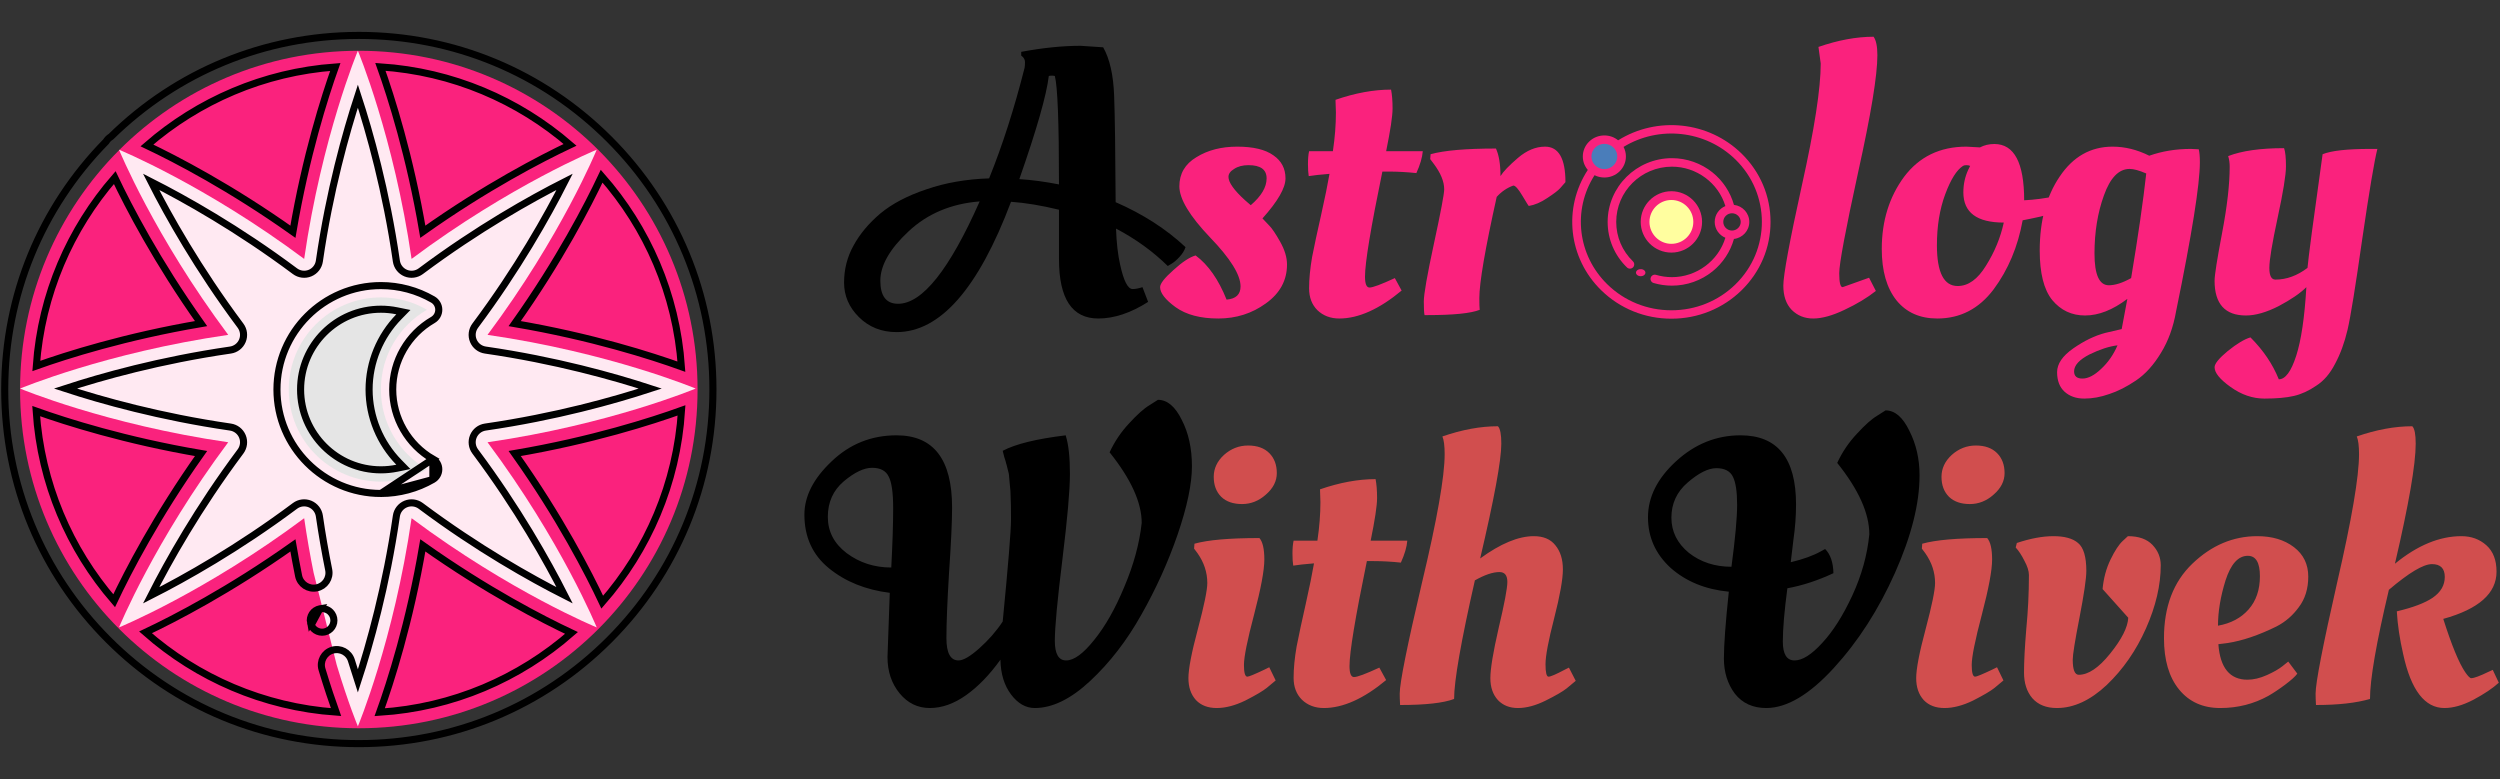 <svg xmlns="http://www.w3.org/2000/svg" width="1059" height="330" viewBox="0 0 1059 330" fill="none"><rect x="0" y="0" width="1059" height="330" fill="#333333" stroke="none"/><path d="M151.996 308.489C231.245 308.489 295.489 244.245 295.489 164.996C295.489 85.748 231.245 21.504 151.996 21.504C72.748 21.504 8.504 85.748 8.504 164.996C8.504 244.245 72.748 308.489 151.996 308.489Z" fill="#FA227D"></path><path d="M294.683 164.593C294.683 164.593 258.281 149.352 206.512 141.845C237.81 99.931 252.772 63.414 252.772 63.414C252.772 63.414 216.256 78.376 174.341 109.674C166.835 57.906 151.593 21.504 151.593 21.504C151.593 21.504 136.352 57.906 128.845 109.674C86.932 78.376 50.414 63.414 50.414 63.414C50.414 63.414 65.377 99.931 96.675 141.846C44.906 149.352 8.504 164.593 8.504 164.593C8.504 164.593 44.906 179.835 96.674 187.342C65.377 229.256 50.414 265.773 50.414 265.773C50.414 265.773 86.93 250.811 128.845 219.513C130.021 227.627 131.388 235.363 132.857 242.642L142.627 281.667C147.563 298.057 151.593 307.683 151.593 307.683C151.593 307.683 166.835 271.281 174.342 219.512C216.256 250.81 252.773 265.772 252.773 265.772C252.773 265.772 237.811 229.256 206.513 187.341C258.281 179.835 294.683 164.593 294.683 164.593Z" fill="#FFE9F2"></path><path d="M161.35 165C161.35 150.558 169.201 137.958 180.862 131.21C175.121 127.887 168.46 125.976 161.35 125.976C139.797 125.976 122.325 143.448 122.325 165.001C122.325 186.553 139.797 204.025 161.35 204.025C168.46 204.025 175.121 202.114 180.862 198.792C169.201 192.042 161.35 179.442 161.35 165Z" fill="#E5E5E5"></path><path d="M135.458 257.903L135.447 257.905C135.15 257.961 134.842 258.057 134.532 258.186L134.524 258.189L134.524 258.189C134.22 258.314 133.93 258.469 133.661 258.648L133.651 258.655L133.651 258.655C133.384 258.83 133.132 259.037 132.901 259.267C132.671 259.497 132.464 259.75 132.29 260.016L132.286 260.022L132.282 260.028C132.103 260.296 131.948 260.585 131.825 260.888L131.821 260.898L131.821 260.898C131.698 261.192 131.602 261.507 131.535 261.835C131.47 262.159 131.435 262.488 131.435 262.805C131.435 263.121 131.47 263.45 131.536 263.775L135.458 257.903ZM135.458 257.903L135.469 257.901M135.458 257.903L135.469 257.901M135.469 257.901C137.083 257.573 138.818 258.108 139.978 259.267L139.98 259.269C140.91 260.195 141.444 261.489 141.444 262.805C141.444 263.136 141.413 263.465 141.35 263.774C141.283 264.102 141.188 264.418 141.065 264.712L141.065 264.712L141.061 264.722C140.937 265.023 140.784 265.311 140.605 265.579C140.418 265.857 140.207 266.113 139.977 266.342C139.047 267.272 137.757 267.809 136.439 267.809C136.122 267.809 135.793 267.774 135.469 267.708L135.458 267.706L135.447 267.704C135.151 267.649 134.843 267.553 134.53 267.423L134.53 267.423L134.522 267.419C134.22 267.295 133.931 267.141 133.662 266.962L133.656 266.958L133.65 266.954C133.384 266.78 133.132 266.573 132.901 266.342C132.671 266.112 132.464 265.86 132.29 265.593L132.29 265.593L132.283 265.583C132.103 265.313 131.948 265.023 131.825 264.722L131.825 264.722M135.469 257.901L131.825 264.722M131.825 264.722L131.821 264.712M131.825 264.722L131.821 264.712M131.821 264.712C131.697 264.417 131.602 264.101 131.536 263.775L131.821 264.712Z" stroke="black" stroke-width="3"></path><path d="M258.066 58.934C229.735 30.602 192.066 15 152 15C151.883 15 151.767 15.004 151.651 15.005C151.631 15.004 151.613 15 151.593 15C151.566 15 151.541 15.006 151.514 15.006C112.121 15.13 75.081 30.345 46.988 57.905C46.571 58.164 46.172 58.457 45.815 58.815C45.459 59.171 45.165 59.571 44.906 59.986C17.345 88.081 2.13 125.121 2.006 164.514C2.006 164.541 2 164.567 2 164.593C2 164.613 2.004 164.631 2.005 164.651C2.005 164.767 2 164.883 2 165C2 205.066 17.602 242.735 45.934 271.066C74.265 299.396 111.934 315 152 315C192.066 315 229.735 299.398 258.066 271.066C286.398 242.735 302 205.066 302 165C302 124.934 286.398 87.265 258.066 58.934ZM255.116 255.085C249.481 243.096 237.315 219.322 218.025 192.11C250.832 186.52 276.206 178.337 288.699 173.838C286.715 204.836 274.381 233.062 255.116 255.085ZM15.32 174.137C28.087 178.692 53.067 186.643 85.162 192.111C66.191 218.874 54.109 242.313 48.354 254.484C29.452 232.62 17.345 204.734 15.32 174.137ZM48.604 75.23C54.455 87.544 66.463 110.696 85.162 137.077C53.111 142.537 28.155 150.473 15.373 155.033C17.57 124.626 29.731 96.939 48.604 75.23ZM139.232 241.356C137.703 233.777 136.374 226.114 135.282 218.579C134.953 216.309 133.453 214.382 131.334 213.503C129.215 212.625 126.791 212.929 124.954 214.301C100.833 232.312 78.372 244.891 64.007 252.179C71.295 237.814 83.874 215.354 101.885 191.233C103.257 189.396 103.56 186.971 102.683 184.853C101.806 182.735 99.877 181.235 97.607 180.905C67.809 176.583 43.027 169.595 27.717 164.59C43.009 159.589 67.762 152.609 97.607 148.281C99.876 147.952 101.805 146.453 102.683 144.333C103.56 142.215 103.257 139.79 101.885 137.953C83.874 113.832 71.295 91.372 64.007 77.007C78.372 84.295 100.832 96.874 124.954 114.885C126.791 116.257 129.216 116.56 131.334 115.683C133.453 114.806 134.953 112.877 135.282 110.607C139.603 80.808 146.592 56.027 151.597 40.717C156.597 56.009 163.578 80.762 167.905 110.607C168.235 112.877 169.734 114.804 171.853 115.683C173.971 116.56 176.397 116.257 178.234 114.885C202.354 96.874 224.815 84.295 239.18 77.007C231.892 91.372 219.314 113.832 201.302 137.953C199.93 139.791 199.627 142.215 200.505 144.333C201.382 146.452 203.311 147.952 205.58 148.281C235.378 152.603 260.16 159.591 275.47 164.596C260.179 169.597 235.425 176.577 205.58 180.905C203.311 181.234 201.382 182.733 200.505 184.853C199.627 186.971 199.93 189.396 201.302 191.233C219.314 215.354 231.893 237.814 239.18 252.179C224.815 244.891 202.355 232.312 178.234 214.301C176.396 212.929 173.971 212.626 171.853 213.503C169.735 214.38 168.235 216.309 167.905 218.579C163.583 248.387 156.591 273.175 151.586 288.483C150.724 285.854 149.806 282.949 148.855 279.79C147.819 276.35 144.191 274.402 140.751 275.438C137.312 276.474 135.363 280.102 136.399 283.542C138.667 291.069 140.739 297.18 142.342 301.646C111.533 299.49 83.504 287.103 61.633 267.865C73.785 262.124 97.264 250.031 124.079 231.023C124.813 235.327 125.616 239.641 126.481 243.928C127.191 247.45 130.62 249.729 134.142 249.018C137.664 248.307 139.943 244.877 139.232 241.356ZM62.23 61.604C83.939 42.731 111.627 30.57 142.033 28.373C137.474 41.154 129.537 66.111 124.077 98.162C97.696 79.462 74.544 67.455 62.23 61.604ZM161.137 28.32C191.735 30.345 219.621 42.453 241.484 61.355C229.312 67.109 205.874 79.191 179.111 98.163C173.642 66.067 165.692 41.086 161.137 28.32ZM179.11 231.025C206.322 250.314 230.096 262.481 242.085 268.116C220.061 287.381 191.835 299.715 160.838 301.699C165.337 289.207 173.521 263.832 179.11 231.025ZM218.025 137.077C237.032 110.262 249.124 86.784 254.865 74.633C274.1 96.5 286.487 124.526 288.645 155.33C276.134 150.826 250.786 142.659 218.025 137.077Z" stroke="black" stroke-width="3"></path><path d="M183.369 194.46L183.369 194.46C172.874 188.387 166.354 177.102 166.354 165.001C166.354 152.9 172.873 141.614 183.369 135.541C184.915 134.646 185.866 132.996 185.866 131.21C185.866 129.424 184.914 127.774 183.369 126.879L183.369 126.879C176.692 123.016 169.077 120.973 161.35 120.973C137.074 120.973 117.321 140.725 117.321 165.001C117.321 189.277 137.074 209.03 161.35 209.03L183.369 194.46ZM183.369 194.46C184.914 195.355 185.866 197.005 185.866 198.791C185.866 200.576 184.915 202.227 183.369 203.122M183.369 194.46L183.369 203.122M183.369 203.122C176.692 206.986 169.077 209.029 161.35 209.03L183.369 203.122ZM168.949 134.191L170.871 132.225L168.178 131.673C165.939 131.214 163.651 130.98 161.349 130.98C142.589 130.98 127.329 146.24 127.329 165C127.329 183.76 142.589 199.02 161.349 199.02C163.651 199.02 165.939 198.786 168.178 198.327L170.871 197.774L168.949 195.809C160.993 187.671 156.345 176.622 156.345 165C156.345 153.378 160.994 142.329 168.949 134.191Z" stroke="black" stroke-width="3"></path><path d="M379.788 140.68C373.388 140.68 368.054 138.547 363.788 134.28C359.627 130.12 357.547 125.267 357.547 119.72C357.547 114.067 358.881 108.84 361.547 104.04C364.214 99.133 368.001 94.6 372.908 90.44C377.921 86.28 384.428 82.867 392.428 80.2C400.428 77.427 409.281 75.88 418.988 75.56C424.641 61.587 429.654 45.96 434.028 28.68C434.134 28.04 434.188 27.24 434.188 26.28C434.188 25.213 433.654 24.307 432.588 23.56V21.96C441.761 20.253 450.134 19.4 457.708 19.4L467.308 20.04C470.081 24.947 471.628 31.773 471.948 40.52C472.268 49.16 472.481 64.2 472.588 85.64C484.108 90.653 493.974 97 502.188 104.68C501.761 106.067 500.908 107.453 499.628 108.84C498.454 110.12 497.334 111.08 496.268 111.72L494.668 112.68C488.374 106.493 481.068 101.213 472.748 96.84C472.961 102.92 473.548 108.04 474.508 112.2C476.001 119.027 477.761 122.44 479.788 122.44C480.961 122.44 482.348 122.173 483.948 121.64L486.348 127.88C478.988 132.573 471.948 134.92 465.228 134.92C454.134 134.92 448.588 126.547 448.588 109.8V88.84C441.121 87.027 434.348 85.907 428.268 85.48C414.401 122.28 398.241 140.68 379.788 140.68ZM414.988 85.32C402.934 86.28 392.908 90.493 384.908 97.96C376.908 105.427 372.908 112.413 372.908 118.92C372.908 125.427 375.414 128.68 380.428 128.68C390.668 128.68 402.188 114.227 414.988 85.32ZM446.828 32.2C446.614 32.093 446.188 32.04 445.548 32.04C444.908 32.04 444.481 32.093 444.268 32.2C443.308 40.307 439.148 54.867 431.788 75.88C437.014 76.2 442.614 76.947 448.588 78.12C448.588 51.88 448.001 36.573 446.828 32.2ZM375.944 278.32L376.904 251.12C366.664 249.84 358.077 246.373 351.144 240.72C344.21 235.067 340.744 227.493 340.744 218C340.744 210.213 344.584 202.693 352.264 195.44C359.944 188.08 369.117 184.4 379.784 184.4C395.464 184.4 403.304 194.587 403.304 214.96C403.304 220.933 402.877 230.107 402.024 242.48C401.277 254.747 400.904 264.027 400.904 270.32C400.904 276.613 402.61 279.76 406.024 279.76C408.05 279.76 410.984 278.053 414.824 274.64C418.77 271.12 422.077 267.333 424.744 263.28C427.09 239.173 428.264 224.773 428.264 220.08C428.264 215.387 428.21 212.187 428.104 210.48C428.104 208.773 427.997 207.12 427.784 205.52C427.677 203.92 427.57 202.747 427.464 202C427.464 201.147 427.25 200.027 426.824 198.64C426.504 197.253 426.29 196.453 426.184 196.24C426.184 196.027 425.917 195.12 425.384 193.52C424.957 191.92 424.744 191.067 424.744 190.96C430.184 188.08 439.09 185.893 451.464 184.4V184.56C452.637 188.293 453.224 193.68 453.224 200.72C453.224 207.653 452.157 219.76 450.024 237.04C447.89 254.32 446.824 265.787 446.824 271.44C446.824 276.987 448.424 279.76 451.624 279.76C454.93 279.76 458.877 276.88 463.464 271.12C468.157 265.36 472.424 257.84 476.264 248.56C480.21 239.28 482.664 230.267 483.624 221.52C483.624 212.88 479.09 202.907 470.024 191.6C472.157 187.013 474.93 182.907 478.344 179.28C481.757 175.547 484.637 172.987 486.984 171.6L490.504 169.36C494.45 169.36 497.81 172.187 500.584 177.84C503.464 183.387 504.904 189.947 504.904 197.52C504.904 204.987 502.877 214.64 498.824 226.48C494.77 238.213 489.65 249.52 483.464 260.4C477.384 271.28 470.184 280.613 461.864 288.4C453.65 296.08 445.81 299.92 438.344 299.92C434.504 299.92 431.144 298 428.264 294.16C425.384 290.32 423.89 285.413 423.784 279.44C419.197 285.84 414.344 290.853 409.224 294.48C404.104 298.107 398.984 299.92 393.864 299.92C388.744 299.92 384.477 297.84 381.064 293.68C377.65 289.52 375.944 284.4 375.944 278.32ZM378.344 215.28C378.344 208.667 377.704 204.187 376.424 201.84C375.25 199.387 372.904 198.16 369.384 198.16C365.97 198.16 361.97 200.08 357.384 203.92C352.904 207.76 350.664 212.773 350.664 218.96C350.664 225.147 353.33 230.267 358.664 234.32C364.104 238.373 370.397 240.4 377.544 240.4C378.077 230.267 378.344 221.893 378.344 215.28ZM757.124 249.2C755.844 258.907 755.204 266.427 755.204 271.76C755.204 277.093 756.857 279.76 760.164 279.76C763.47 279.76 767.364 277.307 771.844 272.4C776.43 267.493 780.697 260.773 784.644 252.24C788.59 243.707 790.99 235.067 791.844 226.32C791.844 217.467 787.31 207.387 778.244 196.08C780.377 191.493 783.15 187.387 786.564 183.76C789.977 180.027 792.857 177.467 795.204 176.08L798.724 173.84C802.67 173.84 806.03 176.72 808.804 182.48C811.684 188.133 813.124 194.427 813.124 201.36C813.124 213.307 809.657 227.067 802.724 242.64C795.79 258.213 787.15 271.653 776.804 282.96C766.457 294.267 756.91 299.92 748.164 299.92C742.51 299.92 738.084 297.893 734.884 293.84C731.79 289.68 730.244 284.72 730.244 278.96C730.244 273.2 730.937 263.76 732.324 250.64C722.404 249.68 714.19 246.32 707.684 240.56C701.284 234.693 698.084 227.547 698.084 219.12C698.084 210.587 702.03 202.693 709.924 195.44C717.924 188.08 727.044 184.4 737.284 184.4C752.964 184.4 760.804 194.16 760.804 213.68C760.804 218.587 760.43 223.6 759.684 228.72L758.564 238.16C763.897 236.88 768.164 235.333 771.364 233.52L773.124 232.56C775.364 234.8 776.537 238.213 776.644 242.8C770.03 245.893 763.524 248.027 757.124 249.2ZM735.844 213.84C735.844 208.293 735.257 204.347 734.084 202C732.91 199.547 730.564 198.32 727.044 198.32C723.63 198.32 719.577 200.347 714.884 204.4C710.297 208.347 708.004 213.307 708.004 219.28C708.004 225.147 710.457 230.107 715.364 234.16C720.377 238.107 726.404 240.08 733.444 240.08C735.044 228.133 735.844 219.387 735.844 213.84Z" fill="black"></path><path d="M545.178 112.04C545.178 118.76 542.191 124.253 536.218 128.52C530.351 132.787 523.631 134.92 516.058 134.92C508.484 134.92 502.458 133.32 497.978 130.12C493.604 126.92 491.418 124.093 491.418 121.64C491.418 120.147 493.284 117.747 497.018 114.44C500.751 111.027 503.898 108.947 506.458 108.2C511.791 112.147 516.164 118.387 519.578 126.92C523.524 126.6 525.498 124.733 525.498 121.32C525.498 116.413 521.178 109.48 512.538 100.52C503.898 91.453 499.578 84.253 499.578 78.92C499.578 73.587 501.978 69.48 506.778 66.6C511.578 63.613 517.338 62.12 524.058 62.12C530.884 62.12 536.004 63.347 539.418 65.8C542.831 68.147 544.538 71.4 544.538 75.56C544.538 79.613 541.284 85.267 534.778 92.52C535.524 93.267 536.484 94.28 537.658 95.56C538.831 96.733 540.378 99.027 542.298 102.44C544.218 105.853 545.178 109.053 545.178 112.04ZM529.818 86.92C534.298 83.08 536.538 79.293 536.538 75.56C536.538 71.827 533.978 69.96 528.858 69.96C526.404 69.96 524.378 70.493 522.778 71.56C521.178 72.52 520.378 73.64 520.378 74.92C520.378 77.267 522.724 80.573 527.418 84.84L529.818 86.92ZM602.693 64.04C602.479 66.707 601.573 69.8 599.973 73.32C595.919 72.893 592.079 72.68 588.453 72.68H585.573C580.666 96.467 578.213 111.293 578.213 117.16C578.213 120.253 578.853 121.8 580.133 121.8C581.519 121.8 585.093 120.467 590.853 117.8L593.733 123.08C584.239 130.973 575.439 134.92 567.333 134.92C563.599 134.92 560.506 133.747 558.053 131.4C555.706 129.053 554.533 125.96 554.533 122.12C554.533 118.173 554.959 113.747 555.813 108.84C556.773 103.933 558.053 97.96 559.653 90.92C561.253 83.773 562.426 78.013 563.173 73.64C559.226 73.96 556.293 74.28 554.373 74.6C554.159 73.32 554.053 71.613 554.053 69.48C554.053 67.24 554.213 65.427 554.533 64.04H564.613C565.466 58.28 565.893 52.84 565.893 47.72L565.733 42.76V42.28C574.053 39.4 581.893 37.96 589.253 37.96C589.679 40.093 589.893 42.76 589.893 45.96C589.893 49.16 588.986 55.187 587.173 64.04H602.693ZM604.563 133.48H603.443C603.229 132.627 603.123 130.707 603.123 127.72C603.123 124.627 604.563 116.413 607.443 103.08C610.323 89.747 611.763 82.12 611.763 80.2C611.763 76.893 610.269 73.267 607.283 69.32L605.843 67.4L606.003 65.32C611.763 63.72 620.989 62.92 633.683 62.92C634.963 65.693 635.603 69.587 635.603 74.6C636.776 72.68 639.229 70.12 642.963 66.92C646.696 63.72 650.536 62.12 654.483 62.12C660.243 62.12 663.123 67.133 663.123 77.16C662.589 77.8 661.843 78.653 660.883 79.72C660.029 80.68 658.216 82.067 655.443 83.88C652.776 85.693 650.163 86.813 647.603 87.24C647.496 87.24 646.589 85.8 644.883 82.92C643.176 80.04 641.896 78.6 641.043 78.6C638.376 79.56 636.029 81.16 634.003 83.4C629.096 105.48 626.643 119.773 626.643 126.28C626.643 128.627 626.696 130.28 626.803 131.24C623.069 132.733 615.656 133.48 604.563 133.48ZM768.058 134.92C764.431 134.92 761.391 133.693 758.938 131.24C756.591 128.787 755.418 125.373 755.418 121C755.418 116.52 758.031 102.387 763.258 78.6C768.591 54.707 771.258 37.48 771.258 26.92L770.298 19.88C778.618 17 786.404 15.56 793.658 15.56C794.724 17.053 795.258 19.667 795.258 23.4C795.258 31.933 792.538 48.467 787.098 73C781.764 97.427 779.098 111.667 779.098 115.72C779.098 119.667 779.578 121.64 780.538 121.64L791.738 117.64L794.618 123.24C790.991 126.12 786.564 128.787 781.338 131.24C776.218 133.693 771.791 134.92 768.058 134.92ZM820.638 134.92C813.278 134.92 807.518 132.36 803.358 127.24C799.198 122.013 797.118 114.76 797.118 105.48C797.118 93.64 800.264 83.453 806.558 74.92C812.958 66.387 821.758 62.12 832.958 62.12L838.718 62.44C840.531 61.48 842.558 61 844.798 61C853.224 61 857.438 68.947 857.438 84.84C861.811 84.627 866.238 84.04 870.718 83.08L873.278 82.44L874.237 88.68C870.718 90.173 865.971 91.507 859.998 92.68L856.798 93.32C854.771 104.52 850.664 114.28 844.478 122.6C838.291 130.813 830.344 134.92 820.638 134.92ZM829.278 121.16C833.758 121.16 837.758 118.28 841.278 112.52C844.904 106.76 847.411 100.68 848.798 94.28C837.384 94.28 831.678 90.013 831.678 81.48C831.678 78.067 832.371 74.867 833.758 71.88L834.557 70.28C834.131 70.067 833.598 69.96 832.958 69.96C832.318 69.96 831.838 70.067 831.518 70.28C828.851 71.987 826.344 75.987 823.998 82.28C821.651 88.573 820.478 95.773 820.478 103.88C820.478 115.4 823.411 121.16 829.278 121.16ZM904.826 161.16C900.88 163.827 897.093 165.747 893.466 166.92C889.84 168.2 886.32 168.84 882.906 168.84C879.493 168.84 876.72 167.88 874.586 165.96C872.453 164.04 871.386 161.267 871.386 157.64C871.386 154.12 873.68 150.76 878.266 147.56C882.853 144.36 887.386 142.173 891.866 141L898.746 139.4L901.146 126.6C894.96 131.293 888.986 133.64 883.226 133.64C877.573 133.64 872.933 131.453 869.306 127.08C865.786 122.707 864.026 115.72 864.026 106.12C864.026 93.533 866.853 83.08 872.506 74.76C878.16 66.333 885.626 62.12 894.906 62.12C900.133 62.12 905.306 63.4 910.426 65.96C915.866 64.04 921.733 63.08 928.026 63.08L931.386 63.24C931.706 64.52 931.866 66.333 931.866 68.68C931.866 78.067 928.506 99.133 921.786 131.88C920.613 138.6 918.48 144.467 915.386 149.48C912.293 154.6 908.773 158.493 904.826 161.16ZM902.106 71.56C897.52 71.56 893.893 75.293 891.226 82.76C888.56 90.12 887.226 98.333 887.226 107.4C887.226 116.36 889.253 120.84 893.306 120.84C895.973 120.84 899.12 119.827 902.746 117.8C905.733 99.88 907.866 85.107 909.146 73.48C906.16 72.2 903.813 71.56 902.106 71.56ZM878.586 157.32C878.586 159.347 879.76 160.36 882.106 160.36C884.56 160.36 887.226 158.973 890.106 156.2C892.986 153.533 895.28 150.227 896.986 146.28C893.466 146.707 889.52 147.987 885.146 150.12C880.773 152.36 878.586 154.76 878.586 157.32ZM951.376 133.64C942.523 133.64 938.096 128.733 938.096 118.92C938.096 116.573 939.163 109.8 941.296 98.6C943.43 87.4 944.496 78.067 944.496 70.6C944.496 69 944.283 67.507 943.856 66.12C949.616 63.88 957.51 62.76 967.536 62.76C968.07 64.253 968.336 66.813 968.336 70.44C968.336 74.067 967.163 81.32 964.816 92.2C962.47 103.08 961.296 110.173 961.296 113.48C961.296 116.787 962.15 118.44 963.856 118.44C968.55 118.44 973.083 116.787 977.456 113.48C977.776 109.533 979.91 93.48 983.856 65.32C987.59 63.827 994.31 63.08 1004.02 63.08H1007.06C1005.78 68.093 1003.64 80.787 1000.66 101.16C997.776 121.427 995.696 134.28 994.416 139.72C993.136 145.16 991.376 149.96 989.136 154.12C987.003 158.28 984.336 161.373 981.136 163.4C978.043 165.533 974.896 166.973 971.696 167.72C968.496 168.467 964.336 168.84 959.216 168.84C954.203 168.84 949.403 167.187 944.816 163.88C940.336 160.68 938.096 157.907 938.096 155.56C938.096 154.067 939.963 151.773 943.696 148.68C947.536 145.587 950.736 143.667 953.296 142.92C958.736 148.36 962.736 154.28 965.296 160.68C968.07 160.68 970.523 157.373 972.656 150.76C974.79 144.147 976.23 134.44 976.976 121.64C974.416 124.2 970.523 126.867 965.296 129.64C960.07 132.307 955.43 133.64 951.376 133.64Z" fill="#FA227D"></path><path d="M535.576 237.04C535.576 241.52 534.136 249.253 531.256 260.24C528.376 271.12 526.936 278.267 526.936 281.68C526.936 284.987 527.416 286.64 528.376 286.64C529.016 286.64 531.47 285.627 535.736 283.6L537.656 282.64L540.376 288.24C539.416 289.093 538.136 290.16 536.536 291.44C534.936 292.72 531.95 294.48 527.576 296.72C523.203 298.853 519.15 299.92 515.416 299.92C511.683 299.92 508.75 298.8 506.616 296.56C504.483 294.213 503.416 291.12 503.416 287.28C503.416 283.333 504.75 276.4 507.416 266.48C510.083 256.453 511.416 249.947 511.416 246.96C511.416 242.48 510.03 238.267 507.256 234.32L505.816 232.4L505.976 230.32C511.63 228.72 520.803 227.92 533.496 227.92C534.883 229.52 535.576 232.56 535.576 237.04ZM517.336 210.48C515.203 208.347 514.136 205.52 514.136 202C514.136 198.48 515.576 195.387 518.456 192.72C521.443 190.053 524.856 188.72 528.696 188.72C532.536 188.72 535.523 189.787 537.656 191.92C539.79 194.053 540.856 196.88 540.856 200.4C540.856 203.813 539.31 206.853 536.216 209.52C533.23 212.187 529.87 213.52 526.136 213.52C522.403 213.52 519.47 212.507 517.336 210.48ZM596.13 229.04C595.917 231.707 595.01 234.8 593.41 238.32C589.357 237.893 585.517 237.68 581.89 237.68H579.01C574.103 261.467 571.65 276.293 571.65 282.16C571.65 285.253 572.29 286.8 573.57 286.8C574.957 286.8 578.53 285.467 584.29 282.8L587.17 288.08C577.677 295.973 568.877 299.92 560.77 299.92C557.037 299.92 553.943 298.747 551.49 296.4C549.143 294.053 547.97 290.96 547.97 287.12C547.97 283.173 548.397 278.747 549.25 273.84C550.21 268.933 551.49 262.96 553.09 255.92C554.69 248.773 555.863 243.013 556.61 238.64C552.663 238.96 549.73 239.28 547.81 239.6C547.597 238.32 547.49 236.613 547.49 234.48C547.49 232.24 547.65 230.427 547.97 229.04H558.05C558.903 223.28 559.33 217.84 559.33 212.72L559.17 207.76V207.28C567.49 204.4 575.33 202.96 582.69 202.96C583.117 205.093 583.33 207.76 583.33 210.96C583.33 214.16 582.423 220.187 580.61 229.04H596.13ZM611.957 192.4C611.957 188.88 611.638 186.373 610.998 184.88C619.318 182 627.158 180.56 634.518 180.56C635.478 181.52 635.958 183.973 635.958 187.92C635.958 194.96 632.971 211.173 626.998 236.56C635.638 230.267 643.211 227.12 649.718 227.12C653.771 227.12 656.811 228.4 658.838 230.96C660.971 233.52 662.038 236.933 662.038 241.2C662.038 245.36 660.811 252.24 658.358 261.84C655.904 271.333 654.678 277.84 654.678 281.36C654.678 284.88 655.104 286.64 655.958 286.64C656.811 286.64 659.051 285.68 662.678 283.76L664.598 282.8L667.478 288.4C666.518 289.253 665.238 290.32 663.638 291.6C662.038 292.88 659.104 294.587 654.838 296.72C650.571 298.853 646.624 299.92 642.998 299.92C639.478 299.92 636.651 298.8 634.518 296.56C632.384 294.213 631.318 291.12 631.318 287.28C631.318 283.333 632.491 276.24 634.838 266C637.291 255.653 638.518 249.147 638.518 246.48C638.518 243.707 637.398 242.32 635.158 242.32C632.384 242.32 628.918 243.493 624.758 245.84C618.891 271.653 615.958 288.4 615.958 296.08C611.478 297.787 603.851 298.64 593.078 298.64C592.971 296.827 592.918 295.227 592.918 293.84C592.918 289.253 596.064 273.573 602.358 246.8C608.758 220.027 611.957 201.893 611.957 192.4ZM843.858 237.04C843.858 241.52 842.418 249.253 839.538 260.24C836.658 271.12 835.218 278.267 835.218 281.68C835.218 284.987 835.698 286.64 836.658 286.64C837.298 286.64 839.751 285.627 844.018 283.6L845.938 282.64L848.658 288.24C847.698 289.093 846.418 290.16 844.818 291.44C843.218 292.72 840.231 294.48 835.858 296.72C831.484 298.853 827.431 299.92 823.698 299.92C819.964 299.92 817.031 298.8 814.898 296.56C812.764 294.213 811.698 291.12 811.698 287.28C811.698 283.333 813.031 276.4 815.698 266.48C818.364 256.453 819.698 249.947 819.698 246.96C819.698 242.48 818.311 238.267 815.538 234.32L814.098 232.4L814.258 230.32C819.911 228.72 829.084 227.92 841.778 227.92C843.164 229.52 843.858 232.56 843.858 237.04ZM825.618 210.48C823.484 208.347 822.418 205.52 822.418 202C822.418 198.48 823.858 195.387 826.738 192.72C829.724 190.053 833.138 188.72 836.978 188.72C840.818 188.72 843.804 189.787 845.938 191.92C848.071 194.053 849.138 196.88 849.138 200.4C849.138 203.813 847.591 206.853 844.498 209.52C841.511 212.187 838.151 213.52 834.418 213.52C830.684 213.52 827.751 212.507 825.618 210.48ZM869.851 227.12C874.545 227.12 878.011 228.08 880.251 230C882.598 231.92 883.771 235.867 883.771 241.84C883.771 245.04 882.811 251.6 880.891 261.52C878.971 271.333 878.011 277.307 878.011 279.44C878.011 283.707 878.865 285.84 880.571 285.84C884.625 285.84 889.051 282.853 893.851 276.88C898.758 270.8 901.318 265.733 901.531 261.68L890.651 249.52C891.078 244.933 892.198 240.773 894.011 237.04C895.825 233.307 897.531 230.693 899.131 229.2L901.371 227.12C905.958 227.12 909.425 228.347 911.771 230.8C914.118 233.253 915.291 236.133 915.291 239.44C915.291 247.867 913.211 256.773 909.051 266.16C904.891 275.547 899.345 283.547 892.411 290.16C885.478 296.667 878.438 299.92 871.291 299.92C866.811 299.92 863.345 298.533 860.891 295.76C858.545 292.987 857.371 289.36 857.371 284.88C857.371 280.293 857.691 274.16 858.331 266.48C859.078 258.8 859.451 251.173 859.451 243.6C859.451 241.893 858.811 239.867 857.531 237.52C856.358 235.173 855.131 233.307 853.851 231.92L854.331 230C860.091 228.08 865.265 227.12 869.851 227.12ZM916.66 270.32C916.66 256.987 920.66 246.48 928.66 238.8C936.767 231.013 945.94 227.12 956.18 227.12C962.473 227.12 967.647 228.667 971.7 231.76C975.753 234.853 977.78 239.013 977.78 244.24C977.78 249.36 976.447 253.68 973.78 257.2C971.22 260.72 968.073 263.44 964.34 265.36C956.767 269.093 949.833 271.44 943.54 272.4L939.7 272.88C940.447 282.907 944.553 287.92 952.02 287.92C954.58 287.92 957.3 287.28 960.18 286C963.06 284.72 965.3 283.44 966.9 282.16L969.3 280.24L973.14 285.36C972.287 286.533 970.58 288.08 968.02 290C965.46 291.92 963.06 293.52 960.82 294.8C954.633 298.213 947.86 299.92 940.5 299.92C933.14 299.92 927.327 297.307 923.06 292.08C918.793 286.853 916.66 279.6 916.66 270.32ZM939.54 265.04C944.98 264.08 949.3 261.787 952.5 258.16C955.7 254.533 957.3 249.84 957.3 244.08C957.3 238.32 955.593 235.44 952.18 235.44C948.127 235.44 944.98 238.907 942.74 245.84C940.607 252.667 939.54 259.067 939.54 265.04ZM999.286 192.4C999.286 188.88 998.966 186.373 998.326 184.88C1006.65 182 1014.49 180.56 1021.85 180.56C1022.81 181.52 1023.29 183.973 1023.29 187.92C1023.29 196.773 1020.35 213.733 1014.49 238.8C1023.98 231.013 1033.37 227.12 1042.65 227.12C1046.81 227.12 1050.33 228.4 1053.21 230.96C1056.09 233.52 1057.53 237.253 1057.53 242.16C1057.53 251.333 1050.01 258 1034.97 262.16C1038.49 273.253 1041.58 280.773 1044.25 284.72C1045.42 286.427 1046.27 287.28 1046.81 287.28C1047.98 287.28 1050.43 286.373 1054.17 284.56L1055.93 283.76L1058.49 289.2C1055.93 291.547 1052.35 293.947 1047.77 296.4C1043.29 298.747 1039.18 299.92 1035.45 299.92C1027.13 299.92 1021.31 292.347 1018.01 277.2C1016.51 270.693 1015.61 264.613 1015.29 258.96C1022.11 257.36 1027.18 255.44 1030.49 253.2C1033.9 250.853 1035.61 247.92 1035.61 244.4C1035.61 240.773 1033.79 238.96 1030.17 238.96C1026.54 238.96 1020.46 242.587 1011.93 249.84C1006.59 272.347 1003.93 287.76 1003.93 296.08C998.06 297.787 990.433 298.64 981.046 298.64C980.94 296.827 980.886 295.227 980.886 293.84C980.886 289.253 983.926 273.573 990.006 246.8C996.193 220.027 999.286 201.893 999.286 192.4Z" fill="#D14E4E"></path><path d="M680 74C683.866 74 687 70.642 687 66.5C687 62.358 683.866 59 680 59C676.134 59 673 62.358 673 66.5C673 70.642 676.134 74 680 74Z" fill="#4A7DBA"></path><path d="M708 105C714.075 105 719 100.075 719 94C719 87.925 714.075 83 708 83C701.925 83 697 87.925 697 94C697 100.075 701.925 105 708 105Z" fill="#FFFE9F"></path><path d="M708 107C715.168 107 721 101.168 721 94C721 86.832 715.168 81 708 81C700.832 81 695 86.832 695 94C695 101.168 700.832 107 708 107ZM708 84.714C713.12 84.714 717.286 88.88 717.286 94C717.286 99.12 713.12 103.286 708 103.286C702.88 103.286 698.714 99.12 698.714 94C698.714 88.88 702.88 84.714 708 84.714Z" fill="#FA227D"></path><path d="M696.11 114.253C696.002 114.199 695.886 114.152 695.764 114.115C695.644 114.077 695.518 114.049 695.39 114.029C695.132 113.99 694.868 113.99 694.61 114.029C694.482 114.049 694.356 114.077 694.236 114.115C694.114 114.152 693.998 114.199 693.89 114.253C693.78 114.307 693.678 114.37 693.586 114.439C693.494 114.508 693.41 114.584 693.338 114.667C693.266 114.748 693.204 114.835 693.154 114.926C693.104 115.016 693.066 115.111 693.04 115.207C693.014 115.303 693 115.402 693 115.5C693 115.896 693.214 116.281 693.586 116.56C693.678 116.629 693.78 116.692 693.89 116.748C693.998 116.802 694.114 116.849 694.236 116.886C694.356 116.924 694.482 116.952 694.61 116.972C694.738 116.991 694.87 117 695 117C695.13 117 695.262 116.991 695.39 116.972C695.518 116.952 695.644 116.924 695.764 116.886C695.886 116.849 696.002 116.802 696.11 116.748C696.22 116.692 696.322 116.629 696.414 116.56C696.786 116.281 697 115.894 697 115.5C697 115.105 696.786 114.718 696.414 114.439C696.322 114.37 696.22 114.307 696.11 114.253Z" fill="#FA227D"></path><path d="M737.701 65.022C723.714 51.368 701.969 49.12 685.442 59.431C683.806 58.098 681.764 57.371 679.607 57.371C677.168 57.371 674.876 58.298 673.152 59.981C671.427 61.664 670.478 63.902 670.478 66.282C670.478 68.388 671.222 70.382 672.587 71.979C662.026 88.112 664.329 109.34 678.316 122.994C686.247 130.736 696.792 135 708.008 135C719.225 135 729.77 130.736 737.701 122.994C745.632 115.251 750 104.957 750 94.008C750 83.058 745.632 72.764 737.701 65.022ZM675.734 62.502C676.768 61.492 678.143 60.935 679.606 60.935C681.069 60.935 682.445 61.492 683.479 62.502C683.597 62.617 683.709 62.737 683.814 62.861C683.823 62.87 683.831 62.88 683.839 62.889C684.645 63.843 685.083 65.03 685.083 66.282C685.083 67.71 684.514 69.053 683.479 70.063C682.445 71.073 681.069 71.629 679.606 71.629C678.324 71.629 677.11 71.202 676.133 70.417C676.122 70.407 676.111 70.398 676.099 70.389C675.973 70.286 675.851 70.178 675.733 70.063C674.699 69.053 674.129 67.71 674.129 66.282C674.129 64.854 674.699 63.511 675.734 62.502ZM735.119 120.473C727.877 127.542 718.249 131.436 708.008 131.436C697.767 131.436 688.139 127.542 680.898 120.473C668.22 108.097 666.052 88.908 675.454 74.221C676.724 74.856 678.138 75.194 679.606 75.194C682.045 75.194 684.337 74.267 686.061 72.584C687.786 70.9 688.735 68.663 688.735 66.282C688.735 64.849 688.388 63.469 687.738 62.229C702.784 53.051 722.441 55.167 735.119 67.543C750.068 82.136 750.068 105.88 735.119 120.473Z" fill="#FA227D"></path><path d="M734.505 86.788C733.004 81.426 729.82 76.589 725.432 73.049C720.596 69.148 714.492 67 708.245 67C693.222 67 681 79.112 681 94C681 101.316 683.904 108.165 689.178 113.286C689.531 113.629 689.99 113.8 690.449 113.8C690.92 113.8 691.391 113.62 691.746 113.26C692.448 112.55 692.437 111.41 691.72 110.714C687.15 106.276 684.633 100.34 684.633 94C684.633 81.097 695.225 70.6 708.245 70.6C718.669 70.6 727.92 77.525 730.872 87.293C728.219 88.386 726.348 90.98 726.348 94C726.348 97.02 728.219 99.614 730.872 100.707C727.92 110.475 718.669 117.4 708.245 117.4C705.948 117.4 703.678 117.074 701.498 116.431C700.537 116.147 699.525 116.69 699.239 117.643C698.953 118.596 699.5 119.598 700.462 119.881C702.978 120.624 705.597 121 708.245 121C714.492 121 720.596 118.852 725.432 114.951C729.821 111.411 733.004 106.574 734.505 101.212C738.154 100.802 741 97.725 741 94C740.999 90.275 738.154 87.198 734.505 86.788ZM733.674 97.66C731.637 97.66 729.98 96.018 729.98 94C729.98 91.982 731.637 90.34 733.674 90.34C735.71 90.34 737.367 91.982 737.367 94C737.367 96.018 735.71 97.66 733.674 97.66Z" fill="#FA227D"></path></svg>